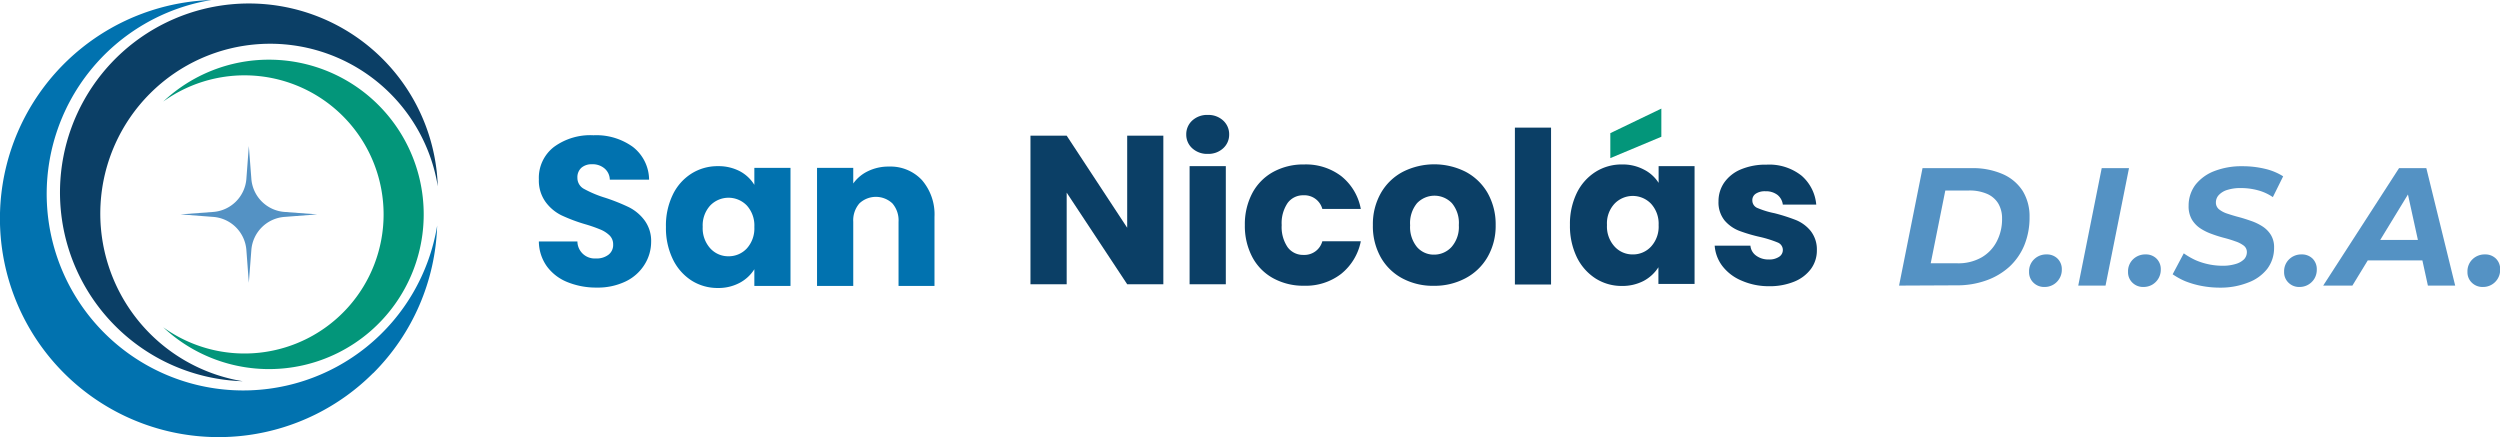 <svg id="Capa_1" data-name="Capa 1" xmlns="http://www.w3.org/2000/svg" viewBox="0 0 366.51 64.09"><defs><style>.cls-1{fill:#0172af;}.cls-2{fill:#0b3f66;}.cls-3{fill:#03967a;}.cls-4{fill:#5492c4;}</style></defs><path class="cls-1" d="M83.19,41.36a6.91,6.91,0,0,1-3-2.29A6.34,6.34,0,0,1,79,35.4h5.65a2.53,2.53,0,0,0,2.7,2.49,2.84,2.84,0,0,0,1.86-.55,1.79,1.79,0,0,0,.68-1.5,1.81,1.81,0,0,0-.54-1.34A4.3,4.3,0,0,0,88,33.64a21.23,21.23,0,0,0-2.25-.78,24.5,24.5,0,0,1-3.45-1.3A6.39,6.39,0,0,1,80,29.63a5.34,5.34,0,0,1-1-3.32,5.71,5.71,0,0,1,2.2-4.76A9,9,0,0,1,87,19.83a9.14,9.14,0,0,1,5.8,1.72,6.16,6.16,0,0,1,2.36,4.79H89.4a2.21,2.21,0,0,0-.78-1.65,2.68,2.68,0,0,0-1.83-.61,2.28,2.28,0,0,0-1.55.51,1.86,1.86,0,0,0-.59,1.48,1.82,1.82,0,0,0,1,1.64A16.4,16.4,0,0,0,88.75,29a28.93,28.93,0,0,1,3.43,1.37,6.51,6.51,0,0,1,2.28,1.89,5.08,5.08,0,0,1,1,3.2,6.29,6.29,0,0,1-1,3.38,6.63,6.63,0,0,1-2.74,2.42,9.41,9.41,0,0,1-4.25.9A11.2,11.2,0,0,1,83.19,41.36Z"/><path class="cls-1" d="M98.63,28.55a7.48,7.48,0,0,1,2.74-3.1,7.15,7.15,0,0,1,3.88-1.09,6.73,6.73,0,0,1,3.21.74,5.54,5.54,0,0,1,2.13,2V24.61h5.3V41.92h-5.3V39.47a5.68,5.68,0,0,1-2.16,2,6.62,6.62,0,0,1-3.21.75,7.1,7.1,0,0,1-3.85-1.1,7.66,7.66,0,0,1-2.74-3.14,10.46,10.46,0,0,1-1-4.7A10.34,10.34,0,0,1,98.63,28.55Zm10.86,1.58a3.73,3.73,0,0,0-5.37,0,4.32,4.32,0,0,0-1.1,3.12,4.39,4.39,0,0,0,1.1,3.15,3.54,3.54,0,0,0,2.68,1.17,3.61,3.61,0,0,0,2.69-1.15,4.37,4.37,0,0,0,1.1-3.14A4.36,4.36,0,0,0,109.49,30.13Z"/><path class="cls-1" d="M135.15,26.39A7.7,7.7,0,0,1,137,31.81V41.92h-5.27v-9.4a3.8,3.8,0,0,0-.9-2.7,3.53,3.53,0,0,0-4.84,0,3.8,3.8,0,0,0-.9,2.7v9.4h-5.31V24.61h5.31V26.9a5.6,5.6,0,0,1,2.17-1.81,6.82,6.82,0,0,1,3.07-.67A6.3,6.3,0,0,1,135.15,26.39Z"/><path class="cls-2" d="M170.55,41.67h-5.3l-8.87-13.43V41.67h-5.31V19.89h5.31l8.87,13.5V19.89h5.3Z"/><path class="cls-2" d="M174.79,21.74a2.67,2.67,0,0,1-.88-2,2.71,2.71,0,0,1,.88-2.07,3.21,3.21,0,0,1,2.28-.82,3.17,3.17,0,0,1,2.25.82,2.71,2.71,0,0,1,.88,2.07,2.67,2.67,0,0,1-.88,2,3.17,3.17,0,0,1-2.25.82A3.21,3.21,0,0,1,174.79,21.74Zm4.92,2.62V41.67H174.4V24.36Z"/><path class="cls-2" d="M183.6,28.3a7.64,7.64,0,0,1,3.07-3.1,9.16,9.16,0,0,1,4.52-1.09,8.56,8.56,0,0,1,5.44,1.71,8,8,0,0,1,2.87,4.81h-5.64a2.72,2.72,0,0,0-2.77-2,2.79,2.79,0,0,0-2.32,1.13A5.26,5.26,0,0,0,187.9,33a5.25,5.25,0,0,0,.87,3.24,2.79,2.79,0,0,0,2.32,1.13,2.72,2.72,0,0,0,2.77-2h5.64a8.14,8.14,0,0,1-2.88,4.78,8.49,8.49,0,0,1-5.43,1.74,9.16,9.16,0,0,1-4.52-1.09,7.58,7.58,0,0,1-3.07-3.1A9.73,9.73,0,0,1,182.5,33,9.74,9.74,0,0,1,183.6,28.3Z"/><path class="cls-2" d="M205.63,40.83a7.89,7.89,0,0,1-3.2-3.1A9.32,9.32,0,0,1,201.27,33a9.2,9.2,0,0,1,1.18-4.71,8,8,0,0,1,3.23-3.11,10.21,10.21,0,0,1,9.18,0,8.05,8.05,0,0,1,3.23,3.11A9.3,9.3,0,0,1,219.27,33a9.1,9.1,0,0,1-1.2,4.7,8.06,8.06,0,0,1-3.26,3.11,9.64,9.64,0,0,1-4.6,1.09A9.48,9.48,0,0,1,205.63,40.83Zm7.17-4.62A4.44,4.44,0,0,0,213.87,33a4.53,4.53,0,0,0-1-3.2,3.53,3.53,0,0,0-5.14,0,4.59,4.59,0,0,0-1,3.22,4.61,4.61,0,0,0,1,3.19,3.24,3.24,0,0,0,2.53,1.12A3.45,3.45,0,0,0,212.8,36.21Z"/><path class="cls-2" d="M227.39,18.71v23h-5.3v-23Z"/><path class="cls-2" d="M243.16,24.36v2.45A5.44,5.44,0,0,0,241,24.86a6.62,6.62,0,0,0-3.21-.75,7.12,7.12,0,0,0-3.88,1.09,7.57,7.57,0,0,0-2.75,3.1,10.37,10.37,0,0,0-1,4.68,10.53,10.53,0,0,0,1,4.71,7.72,7.72,0,0,0,2.75,3.13,7.08,7.08,0,0,0,3.85,1.1,6.73,6.73,0,0,0,3.21-.74,5.78,5.78,0,0,0,2.16-2v2.45h5.3V24.36Zm-1.11,11.79a3.58,3.58,0,0,1-2.68,1.15,3.54,3.54,0,0,1-2.68-1.17,4.35,4.35,0,0,1-1.1-3.15,4.24,4.24,0,0,1,1.1-3.11,3.71,3.71,0,0,1,5.36,0A4.33,4.33,0,0,1,243.16,33,4.32,4.32,0,0,1,242.05,36.15Z"/><polygon class="cls-3" points="243.56 20.05 236.08 23.18 236.08 19.52 243.56 15.92 243.56 20.05"/><path class="cls-2" d="M255.32,41.14a6.88,6.88,0,0,1-2.8-2.12,5.59,5.59,0,0,1-1.14-3h5.24a2,2,0,0,0,.84,1.46,3,3,0,0,0,1.83.56,2.58,2.58,0,0,0,1.53-.39,1.18,1.18,0,0,0-.23-2.11,16.59,16.59,0,0,0-2.51-.79,23.49,23.49,0,0,1-3.1-.91,5.4,5.4,0,0,1-2.15-1.52,4.21,4.21,0,0,1-.89-2.81,4.78,4.78,0,0,1,.82-2.72,5.6,5.6,0,0,1,2.42-1.94,9.34,9.34,0,0,1,3.8-.71,7.63,7.63,0,0,1,5.13,1.61A6.33,6.33,0,0,1,266.27,30h-4.9a2.16,2.16,0,0,0-.79-1.43,2.77,2.77,0,0,0-1.76-.53,2.38,2.38,0,0,0-1.42.36,1.12,1.12,0,0,0-.5,1,1.19,1.19,0,0,0,.79,1.11,12.64,12.64,0,0,0,2.47.75,27.35,27.35,0,0,1,3.13,1,5.45,5.45,0,0,1,2.13,1.56,4.38,4.38,0,0,1,.94,2.87,4.55,4.55,0,0,1-.85,2.71,5.69,5.69,0,0,1-2.45,1.88,9.48,9.48,0,0,1-3.71.68A9.89,9.89,0,0,1,255.32,41.14Z"/><path class="cls-3" d="M39.44,8.75a22.58,22.58,0,0,0-15.51,6.14,20.39,20.39,0,1,1,0,33.09A22.68,22.68,0,1,0,39.44,8.75Z"/><path class="cls-2" d="M16.9,47.79a27.63,27.63,0,0,0,18.7,8.1A24.9,24.9,0,1,1,64.18,27.31,27.7,27.7,0,1,0,16.9,47.79Z"/><path class="cls-1" d="M54.72,54.7a32,32,0,0,0,9.37-21.63A28.81,28.81,0,1,1,31,0a32.05,32.05,0,1,0,23.7,54.7Z"/><path class="cls-4" d="M41.7,31.07l4.81.36-4.81.37a5.27,5.27,0,0,0-4.85,4.85l-.37,4.81-.36-4.81a5.27,5.27,0,0,0-4.85-4.85l-4.81-.37,4.81-.36a5.27,5.27,0,0,0,4.85-4.85l.36-4.81.37,4.81A5.27,5.27,0,0,0,41.7,31.07Z"/><path class="cls-4" d="M278.41,41.87l3.44-17.22h7.21a10.91,10.91,0,0,1,4.56.88A6.61,6.61,0,0,1,296.54,28a7.1,7.1,0,0,1,1,3.83,10.7,10.7,0,0,1-.77,4.13,9,9,0,0,1-2.2,3.16,10,10,0,0,1-3.4,2,12.56,12.56,0,0,1-4.35.71Zm4.64-3.27h3.89a6.88,6.88,0,0,0,3.56-.86,5.71,5.71,0,0,0,2.23-2.34,7,7,0,0,0,.78-3.34,4.27,4.27,0,0,0-.54-2.2,3.56,3.56,0,0,0-1.64-1.43,6.42,6.42,0,0,0-2.72-.5h-3.42Z"/><path class="cls-4" d="M299.73,42.07a2.22,2.22,0,0,1-1.62-.63,2.1,2.1,0,0,1-.64-1.58,2.43,2.43,0,0,1,.75-1.86,2.54,2.54,0,0,1,1.81-.7,2.21,2.21,0,0,1,1.61.61,2.15,2.15,0,0,1,.63,1.6,2.46,2.46,0,0,1-.36,1.34,2.49,2.49,0,0,1-2.18,1.22Z"/><path class="cls-4" d="M304.68,41.87l3.44-17.22h4l-3.44,17.22Z"/><path class="cls-4" d="M314.24,42.07a2.22,2.22,0,0,1-1.62-.63,2.1,2.1,0,0,1-.64-1.58,2.43,2.43,0,0,1,.75-1.86,2.55,2.55,0,0,1,1.81-.7,2.19,2.19,0,0,1,1.61.61,2.15,2.15,0,0,1,.63,1.6,2.53,2.53,0,0,1-1.28,2.24A2.56,2.56,0,0,1,314.24,42.07Z"/><path class="cls-4" d="M325.44,42.17a14.26,14.26,0,0,1-2.72-.26,12.92,12.92,0,0,1-2.39-.7,10.45,10.45,0,0,1-1.81-1l1.63-3.07a10.82,10.82,0,0,0,1.73,1,9.85,9.85,0,0,0,1.93.61,10,10,0,0,0,2,.21,6.37,6.37,0,0,0,1.91-.25A2.89,2.89,0,0,0,329,38,1.54,1.54,0,0,0,329.4,37a1.18,1.18,0,0,0-.47-1,4.21,4.21,0,0,0-1.22-.62c-.5-.18-1-.34-1.66-.51a18.42,18.42,0,0,1-1.83-.58,7.66,7.66,0,0,1-1.67-.83,4.06,4.06,0,0,1-1.22-1.29,3.83,3.83,0,0,1-.47-2,5.07,5.07,0,0,1,1-3.08,6.46,6.46,0,0,1,2.75-2,11,11,0,0,1,4.15-.72,14,14,0,0,1,3.3.38,8.58,8.58,0,0,1,2.66,1.1l-1.51,3.05a7.11,7.11,0,0,0-2.18-1,9.46,9.46,0,0,0-2.49-.33,6.4,6.4,0,0,0-2,.27,2.77,2.77,0,0,0-1.25.75,1.57,1.57,0,0,0-.43,1.09,1.26,1.26,0,0,0,.45,1,3.76,3.76,0,0,0,1.22.64c.51.17,1.06.34,1.67.5s1.22.36,1.82.57a7.68,7.68,0,0,1,1.68.81,4,4,0,0,1,1.22,1.24,3.43,3.43,0,0,1,.47,1.88,5.06,5.06,0,0,1-1,3.09,6.31,6.31,0,0,1-2.77,2A11,11,0,0,1,325.44,42.17Z"/><path class="cls-4" d="M337.12,42.07a2.19,2.19,0,0,1-1.62-.63,2.1,2.1,0,0,1-.64-1.58,2.43,2.43,0,0,1,.75-1.86,2.53,2.53,0,0,1,1.8-.7,2.22,2.22,0,0,1,1.62.61,2.18,2.18,0,0,1,.62,1.6,2.55,2.55,0,0,1-.35,1.34,2.52,2.52,0,0,1-2.18,1.22Z"/><path class="cls-4" d="M340.59,41.87l11.12-17.22h4l4.23,17.22h-4l-3.34-15.25h1.57l-9.3,15.25Zm4.6-3.69,1.62-3h8.88l.47,3Z"/><path class="cls-4" d="M364,42.07a2.21,2.21,0,0,1-1.62-.63,2.1,2.1,0,0,1-.64-1.58,2.43,2.43,0,0,1,.75-1.86,2.54,2.54,0,0,1,1.81-.7,2.21,2.21,0,0,1,1.61.61,2.14,2.14,0,0,1,.62,1.6,2.46,2.46,0,0,1-.35,1.34A2.49,2.49,0,0,1,364,42.07Z"/></svg>